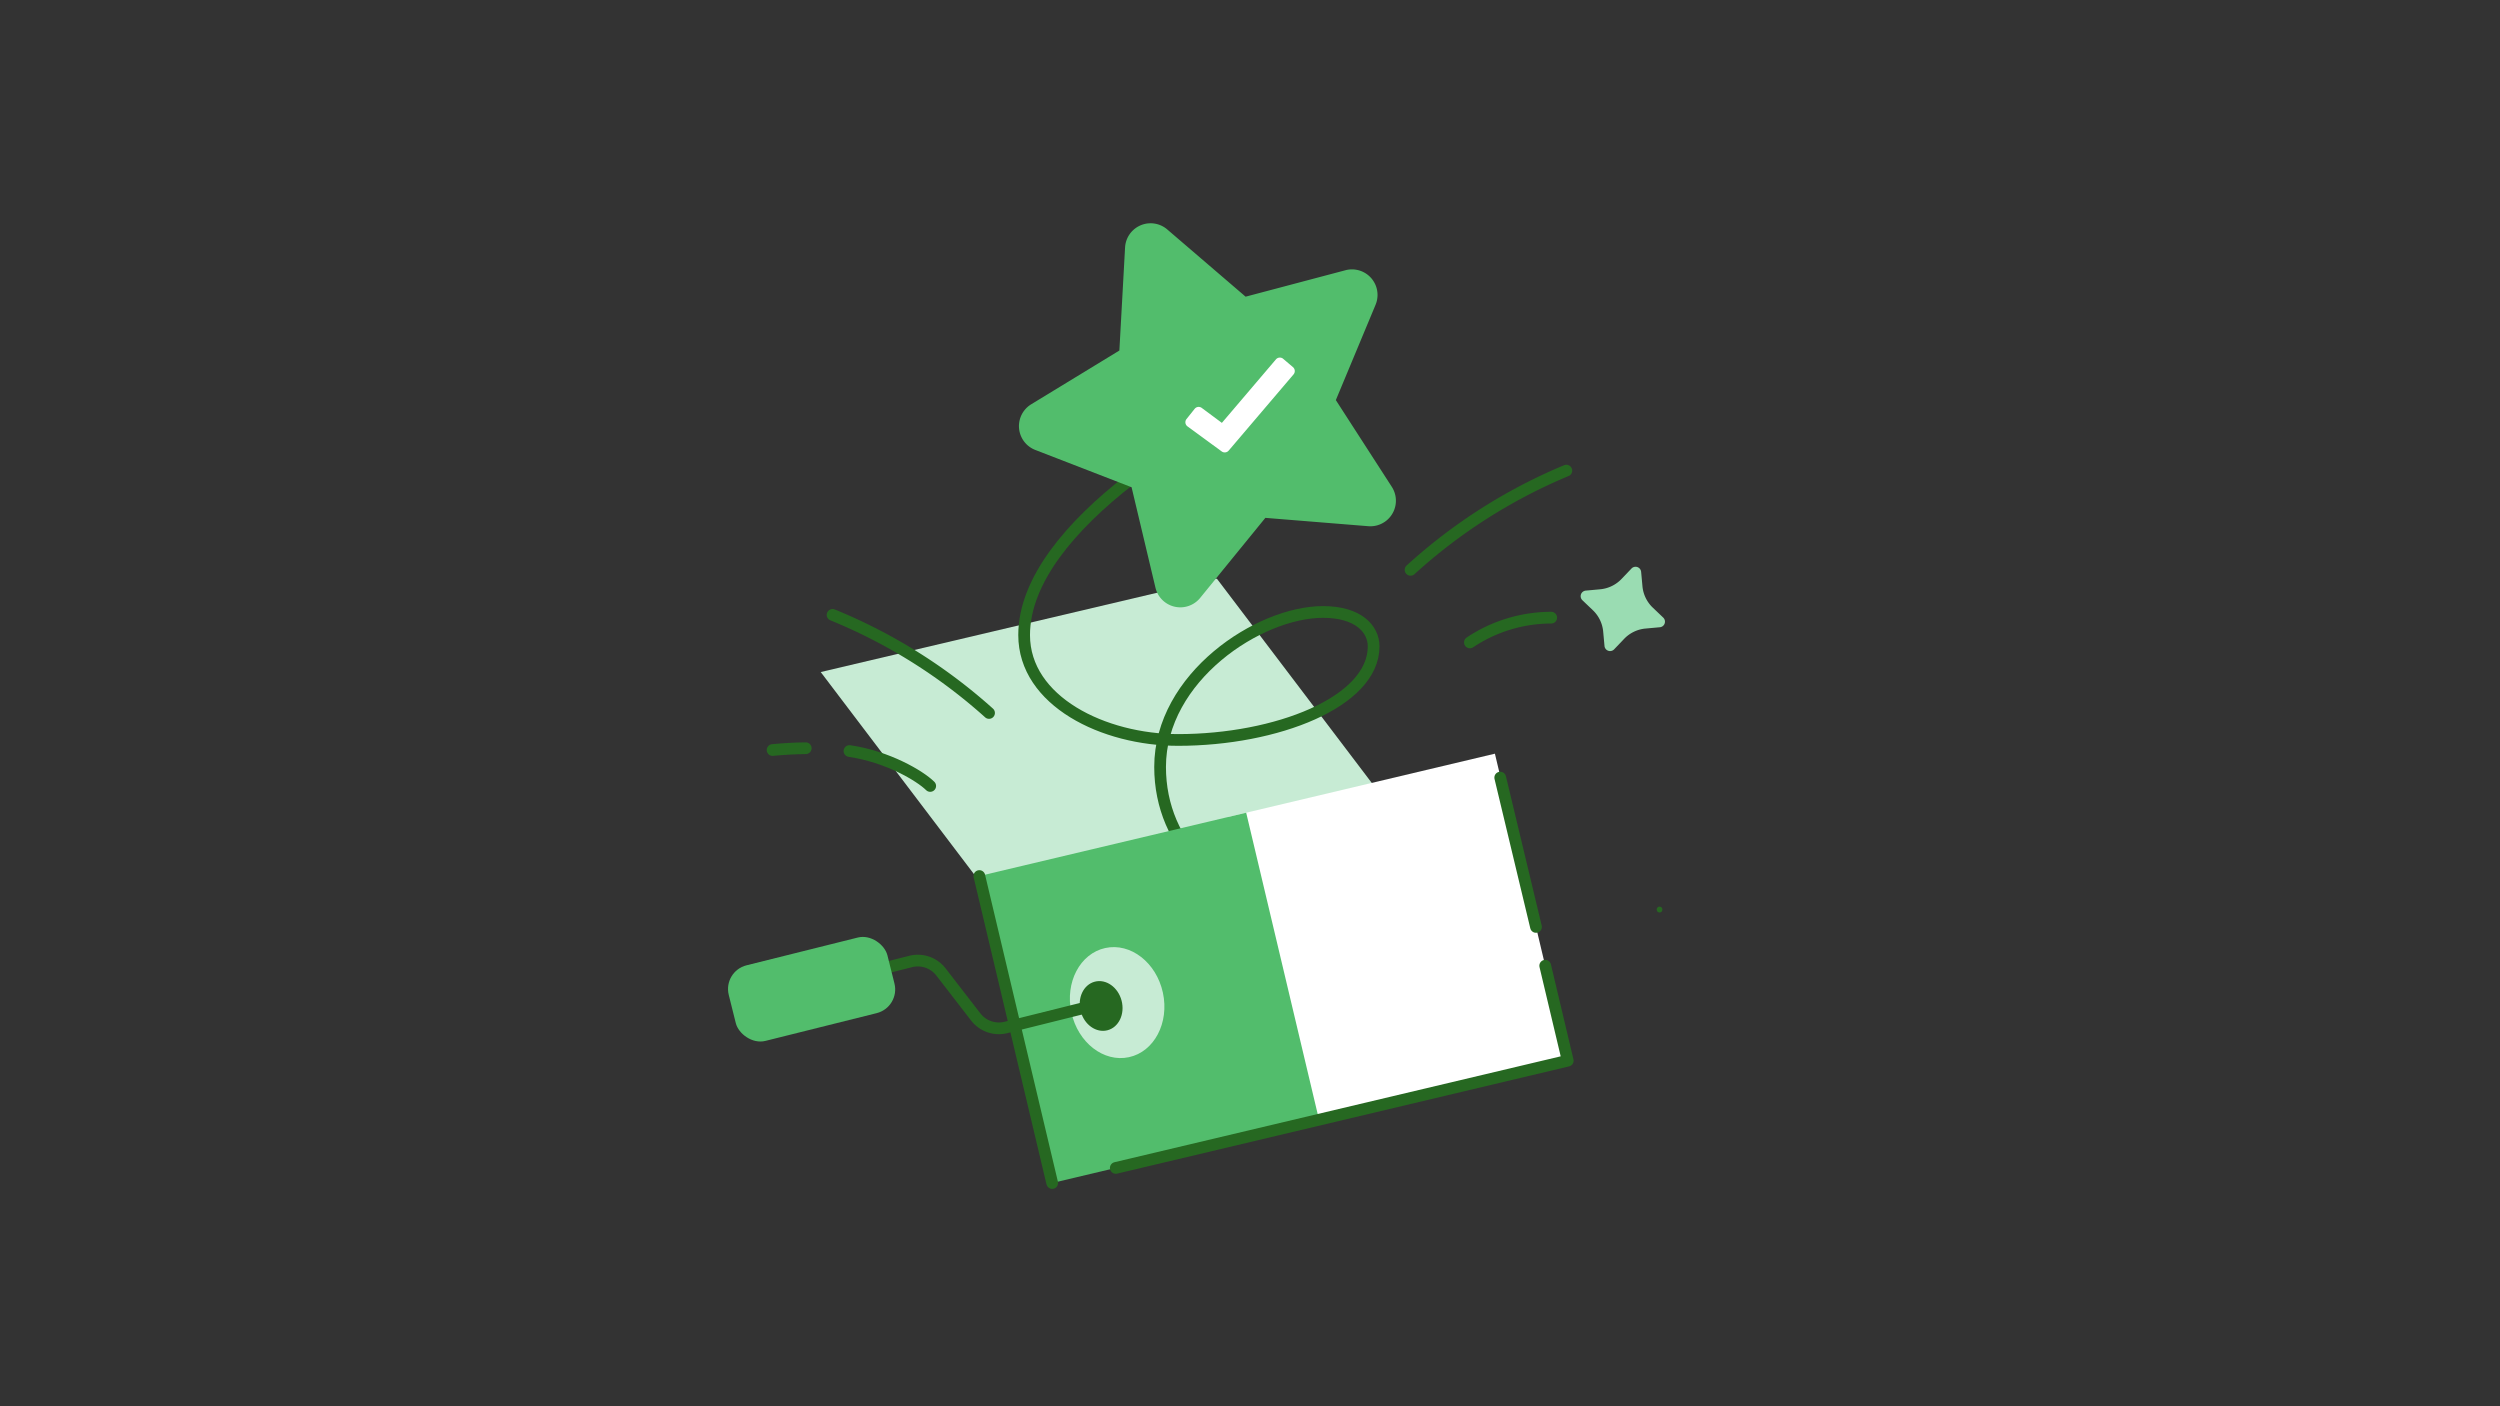 <svg xmlns="http://www.w3.org/2000/svg" viewBox="0 0 1920 1080"><rect x="0" y="0" width="1920" height="1080" fill="#333333" stroke="none"/><polygon points="1094.609 655.469 790.367 727.187 630.31 516.128 934.552 444.41 1094.609 655.469" style="fill:#c7ebd4"/><path d="M1277.366,474.324l-8.037-7.669a25.948,25.948,0,0,1-7.926-16.404l-1.014-11.063a4.3,4.3,0,0,0-2.867-3.668h0a4.3,4.3,0,0,0-4.526,1.092l-7.669,8.037a25.948,25.948,0,0,1-16.405,7.926l-11.063,1.014a4.3,4.3,0,0,0-3.668,2.867h0a4.3,4.3,0,0,0,1.092,4.526l8.037,7.669a25.947,25.947,0,0,1,7.926,16.405l1.013,11.062a4.301,4.301,0,0,0,2.867,3.668h0a4.3,4.3,0,0,0,4.526-1.092l7.67-8.037a25.947,25.947,0,0,1,16.404-7.926l11.063-1.014a4.3,4.3,0,0,0,3.668-2.867h0A4.3,4.3,0,0,0,1277.366,474.324Z" style="fill:#9adcb2"/><path d="M1083.314,437.622a414.468,414.468,0,0,1,119.62-76.179" style="fill:none;stroke:#266821;stroke-linecap:round;stroke-linejoin:round;stroke-width:9px"/><path d="M1128.889,493.365a112.499,112.499,0,0,1,62.43-18.999" style="fill:none;stroke:#266821;stroke-linecap:round;stroke-linejoin:round;stroke-width:9px"/><path d="M759.579,547.554A414.467,414.467,0,0,0,639.418,472.232" style="fill:none;stroke:#266821;stroke-linecap:round;stroke-linejoin:round;stroke-width:9px"/><path d="M618.811,574.637c-8.005.07-16.489.514-25.467,1.377" style="fill:none;stroke:#266821;stroke-linecap:round;stroke-linejoin:round;stroke-width:9px"/><path d="M714.404,603.622c-7.923-7.833-32.748-22.517-62.018-26.83" style="fill:none;stroke:#266821;stroke-linecap:round;stroke-linejoin:round;stroke-width:9px"/><path d="M1007.52,290.414C929.786,319.05,786.534,403.897,786.534,487.685c0,50.909,61.227,80.605,118.218,80.605,75.391,0,150.199-29.123,150.199-71.853,0-13.386-11.754-26.452-38.918-26.452-49.001,0-125.078,49.99-125.078,119.035,0,61.038,47.682,106.294,113.822,112.171" style="fill:none;stroke:#266821;stroke-linecap:round;stroke-linejoin:round;stroke-width:9px"/><path d="M1056.434,234.077l-30.513,73.197,42.999,66.632a19.633,19.633,0,0,1-18.081,30.214l-79.043-6.401-50.083,61.485a19.633,19.633,0,0,1-34.323-7.859L869.052,374.193l-73.952-28.632a19.633,19.633,0,0,1-3.132-35.071l67.709-41.282,4.378-79.181A19.633,19.633,0,0,1,896.442,176.21l60.185,51.638,76.658-20.304A19.633,19.633,0,0,1,1056.434,234.077Z" style="fill:#52bd6c"/><rect x="968.428" y="599.861" width="210.474" height="242.31" transform="translate(-137.458 267.363) rotate(-13.349)" style="fill:#fff"/><rect x="777.408" y="645.188" width="210.474" height="242.31" transform="translate(-153.084 224.486) rotate(-13.349)" style="fill:#52bd6c"/><ellipse cx="857.961" cy="769.997" rx="35.955" ry="42.895" transform="translate(-143.689 199.304) rotate(-12.235)" style="fill:#c7ebd4"/><ellipse cx="845.679" cy="772.579" rx="16.226" ry="19.284" transform="translate(-168.435 240.015) rotate(-14.707)" style="fill:#266821"/><line x1="808.087" y1="908.553" x2="752.143" y2="672.79" style="fill:none;stroke:#266821;stroke-linecap:round;stroke-linejoin:round;stroke-width:9px"/><polyline points="1186.726 741.672 1204.031 814.601 856.92 896.966" style="fill:none;stroke:#266821;stroke-linecap:round;stroke-linejoin:round;stroke-width:9px"/><line x1="1152.172" y1="597.203" x2="1179.643" y2="711.883" style="fill:none;stroke:#266821;stroke-linecap:round;stroke-linejoin:round;stroke-width:9px"/><path d="M847.295,770.463,772.58,789.085a22.469,22.469,0,0,1-23.213-8.063l-26.702-34.553a22.469,22.469,0,0,0-23.28-8.046l-47.803,12.07" style="fill:none;stroke:#266821;stroke-linecap:round;stroke-linejoin:round;stroke-width:9px"/><rect x="560.518" y="729.8" width="125.59" height="59.846" rx="18.759" transform="translate(-165.392 173.512) rotate(-14.011)" style="fill:#52bd6c"/><path d="M938.266,346.704l-26.272-19.236a3.95,3.95,0,0,1-.752-5.653l6.256-7.83a3.95,3.95,0,0,1,5.442-.705l15.463,11.488,41.51-48.76a3.95,3.95,0,0,1,5.569-.447l7.52,6.404a3.95,3.95,0,0,1,.447,5.568L943.607,346.077A3.95,3.95,0,0,1,938.266,346.704Z" style="fill:#fff"/><path d="M1274.535,700.792c2.896,0,2.9-4.5,0-4.5-2.896,0-2.9,4.5,0,4.5Z" style="fill:#266821"/></svg>